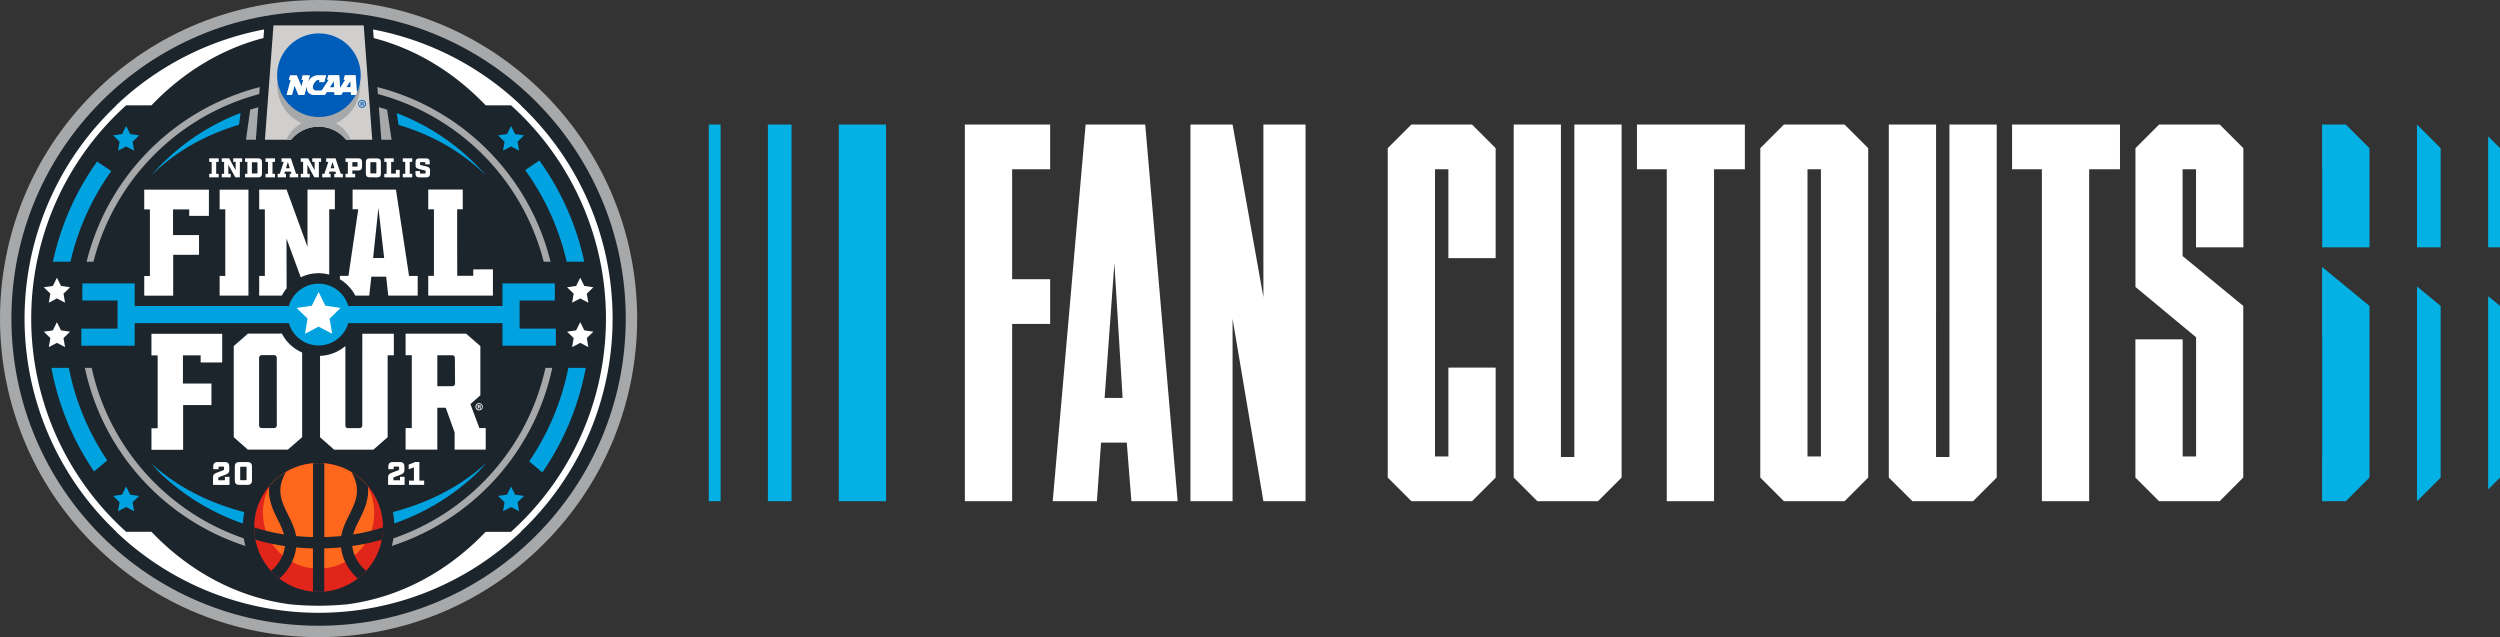<svg xmlns="http://www.w3.org/2000/svg" xmlns:xlink="http://www.w3.org/1999/xlink" viewBox="0 0 2235.86 569.84"><rect x="0" y="0" width="2235.86" height="569.84" fill="#333333" stroke="none"/><defs><style>.cls-1{fill:none;}.cls-2{fill:#a7a8a9;}.cls-3{fill:#1d252c;}.cls-4{fill:#fff;}.cls-5{fill:#d0cfcd;}.cls-6{fill:#00a2e0;}.cls-7{fill:#005cb9;}.cls-8{clip-path:url(#clip-path);}.cls-9{fill:#e1251b;}.cls-10{fill:#ff671d;}.cls-11{fill:#03b1e4;}</style><clipPath id="clip-path"><circle class="cls-1" cx="284.92" cy="471.72" r="57.59"></circle></clipPath></defs><g id="Layer_2" data-name="Layer 2"><g id="Layer_1-2" data-name="Layer 1"><circle class="cls-2" cx="284.92" cy="284.92" r="284.92" transform="translate(-118.02 284.92) rotate(-45)"></circle><path class="cls-3" d="M284.92,10.21c151.72,0,274.71,123,274.71,274.71s-123,274.71-274.71,274.71S10.21,436.64,10.21,284.92,133.2,10.21,284.92,10.21"></path><path class="cls-4" d="M547.88,284.92A262.22,262.22,0,0,0,465.67,94.19h.26A262.78,262.78,0,0,0,333.66,26.36l.57,7.68c37.22,9.68,71.46,30.16,100.11,60.15H457a256.61,256.61,0,0,1,0,381.46H434.34c-34.52,36.12-77.11,58.51-123.23,64.75a258.91,258.91,0,0,1-52.32,0c-46.18-6.26-88.77-28.64-123.29-64.76H112.86a256.61,256.61,0,0,1,0-381.46H135.5c28.67-30,62.91-50.48,100.11-60.16l.58-7.67A262.77,262.77,0,0,0,103.91,94.19h.26a262.36,262.36,0,0,0,0,381.46h-.26a262.45,262.45,0,0,0,362,0h-.26A262.22,262.22,0,0,0,547.88,284.92Z"></path><path class="cls-2" d="M486.26,234.07h6.12A214.38,214.38,0,0,0,337.5,77.88l.47,6.25A208.43,208.43,0,0,1,486.26,234.07Zm-408.8,0h6.12A208.43,208.43,0,0,1,231.88,84.13l.46-6.25A214.36,214.36,0,0,0,77.46,234.07ZM487.83,329a208.41,208.41,0,0,1-136,152.47,69,69,0,0,1-1.41,6.78A214.38,214.38,0,0,0,493.94,329ZM82,329H75.9A214.38,214.38,0,0,0,219.45,488.26a69,69,0,0,1-1.41-6.78A208.41,208.41,0,0,1,82,329Z"></path><path class="cls-2" d="M228.87,124.43,231,95.9c-2.42.69-4.85,1.34-7.22,2.11L220,125h8.82Z"></path><path class="cls-2" d="M341,124.43l0,.6h9.22l-4.05-27c-2.42-.79-4.89-1.48-7.34-2.18Z"></path><path class="cls-5" d="M325.28,22.73,332.91,125H309.5a31.59,31.59,0,0,0-24.58-11.72h0A31.62,31.62,0,0,0,260.34,125H236.93l7.64-102.3h80.71"></path><path class="cls-2" d="M300.31,110.22a37.1,37.1,0,1,0-30.66-.07A31.79,31.79,0,0,0,256,125h4.38a31.57,31.57,0,0,1,22.58-11.6c.71,0,1.41.1,2.13.1s1.33-.06,2-.1A31.58,31.58,0,0,1,309.5,125h4.38A31.77,31.77,0,0,0,300.31,110.22Z"></path><path class="cls-4" d="M427.3,362.24v3.23h.75v-1.3h.35c.42,0,.62.16.68.51a2.49,2.49,0,0,0,.25.79h.81a2.41,2.41,0,0,1-.24-.81.93.93,0,0,0-.59-.78v0a.83.83,0,0,0,.67-.75.91.91,0,0,0-.31-.71,2,2,0,0,0-1.13-.24A6.48,6.48,0,0,0,427.3,362.24Zm1.87.93c0,.33-.33.47-.74.47h-.36v-.93a1.78,1.78,0,0,1,.41,0C429,362.67,429.17,362.87,429.17,363.17Z"></path><path class="cls-4" d="M425.23,363.78a3.28,3.28,0,0,0,3.33,3.27,3.26,3.26,0,1,0-3.33-3.27Zm5.82,0a2.5,2.5,0,1,1-5,0,2.5,2.5,0,1,1,5,0Z"></path><path class="cls-6" d="M215.18,101.09a199,199,0,0,0-80,55.9c21.57-21.37,48.41-36.43,78.55-45.39ZM434.68,157a199,199,0,0,0-79.85-55.83l1.58,10.52C386.44,120.65,413.18,135.68,434.68,157Zm-83.27,301a65.8,65.8,0,0,1,1.15,10.16,204.23,204.23,0,0,0,75.15-46.16q3.82-4,7.43-8.18C412,435,383.43,449.63,351.41,457.94Zm-207.95-34.6a204.43,204.43,0,0,0,73.82,44.82A65,65,0,0,1,218.43,458c-31.77-8.22-60.19-22.68-83.2-43.6C137.89,417.44,140.62,420.44,143.46,423.34Z"></path><circle class="cls-1" cx="284.92" cy="471.72" r="57.59"></circle><path class="cls-7" d="M294.87,78.12l3.7-5.62.2,5.62ZM309.71,78l3.69-5.61.2,5.6Z"></path><path class="cls-7" d="M313.92,84.79l-.27-2.52-7,0-1.53,2.49h-6.05L299,82.3h-6.81l-1.67,2.52h-9.66c-3,0-5.72-1.82-6.2-4.63a12.12,12.12,0,0,1,0-3.94l-2.42,8.59h-5.32l-3.5-8.43c-.47,1.74-2.31,8.44-2.31,8.44h-4.78L260,71.37h-1.65l1.12-4h6l4.19,9.83,1.66-5.87h-1.65l1.12-4,6.38,0-1.85,6.46a10.06,10.06,0,0,1,9.21-6.52h7.18L290,73.39h-4.66s.37-1.34.54-2l-1.06,0c-2.54,0-5,3.82-5,6.44A2.88,2.88,0,0,0,282.48,81l5.22,0,6.35-9.66-1.49,0,1.1-4h9.75l.67,11.52,4.73-7.52h-1.48l1.12-4h9.6l1.1,15.6a37.37,37.37,0,1,0-.95,1.91Z"></path><path class="cls-4" d="M294.87,78.12l3.7-5.62.2,5.62ZM309.71,78l3.69-5.61.2,5.6Zm9.44,4.84-1.1-15.6h-9.6l-1.12,4h1.48l-4.73,7.52-.67-11.52h-9.75l-1.1,4,1.49,0L287.7,81l-5.22,0a2.88,2.88,0,0,1-2.68-3.12c0-2.62,2.48-6.43,5-6.44l1.06,0c-.17.64-.54,2-.54,2H290l1.66-6.08h-7.18a10.06,10.06,0,0,0-9.21,6.52l1.85-6.46-6.38,0-1.12,4h1.65l-1.66,5.87-4.19-9.83h-6l-1.12,4H260l-3.69,13.51h4.78s1.84-6.7,2.31-8.44l3.5,8.43h5.32l2.42-8.59a12.12,12.12,0,0,0,0,3.94c.48,2.81,3.2,4.64,6.2,4.63h9.66l1.67-2.52H299l.14,2.49h6.05l1.53-2.49,7,0,.27,2.52h4.28Z"></path><path class="cls-7" d="M322.47,91.26v3.4h.78V93.29h.38c.43,0,.64.17.7.54a2.8,2.8,0,0,0,.27.83h.85a2.51,2.51,0,0,1-.25-.85,1,1,0,0,0-.62-.83v0a.86.86,0,0,0,.7-.79.91.91,0,0,0-.33-.74,2.08,2.08,0,0,0-1.18-.25A7,7,0,0,0,322.47,91.26Zm2,1c0,.35-.35.5-.78.5h-.38v-1a2,2,0,0,1,.44,0C324.21,91.72,324.43,91.93,324.43,92.24Z"></path><path class="cls-7" d="M320.29,92.88a3.49,3.49,0,0,0,7,0,3.49,3.49,0,0,0-7,0Zm6.11,0a2.6,2.6,0,0,1-2.59,2.69,2.71,2.71,0,1,1,2.59-2.69Z"></path><path class="cls-4" d="M193.34,155.46h2.21v3.15h-8.44v-3.15h2.2V144.78h-2.2v-3.16h8.44v3.16h-2.21Z"></path><path class="cls-4" d="M214.5,144.78v13.83h-4.06l-6.23-11.31v8.16h2.13v3.15h-8v-3.15h2.09V144.78h-2.09v-3.16H205l5.75,10.63v-7.47H208.6v-3.16h7.94v3.16Z"></path><path class="cls-4" d="M221.23,155.46V144.78h-2.08v-3.16h11.79c2.26,0,3.35,1.07,3.35,3.35v10.29c0,2.26-1.09,3.35-3.35,3.35H219.15v-3.15Zm8.57-.34c.34,0,.46-.13.46-.47v-9.07c0-.37-.12-.46-.46-.46h-4.54v10Z"></path><path class="cls-4" d="M243.7,155.46h2.21v3.15h-8.45v-3.15h2.21V144.78h-2.21v-3.16h8.45v3.16H243.7Z"></path><path class="cls-4" d="M266.72,158.61h-7.61v-3.15h1.57l-.61-2h-5.24l-.6,2h1.55v3.15h-7.45v-3.15h1.87l3.57-10.68h-2v-3.16h8.38l4.66,13.84h1.86Zm-9.27-13.76-1.69,5.61h3.42Z"></path><path class="cls-4" d="M285.18,144.78v13.83h-4.05l-6.24-11.31v8.16H277v3.15h-8v-3.15h2.09V144.78H269v-3.16h6.63l5.75,10.63v-7.47h-2.14v-3.16h7.94v3.16Z"></path><path class="cls-4" d="M306.63,158.61H299v-3.15h1.57l-.6-2h-5.25l-.6,2h1.55v3.15h-7.45v-3.15h1.87l3.57-10.68h-1.94v-3.16h8.37l4.66,13.84h1.87Zm-9.27-13.76-1.7,5.61h3.42Z"></path><path class="cls-4" d="M320.45,141.62c2.25,0,3.35,1.07,3.35,3.35v4.13c0,2.25-1.1,3.35-3.35,3.35h-5.34v3h2.52v3.15H309v-3.15h2.08V144.78H309v-3.16Zm-.68,3.86c0-.36-.12-.46-.46-.46h-4.2v4h4.2c.34,0,.46-.12.46-.46Z"></path><path class="cls-4" d="M330.56,158.61c-2.26,0-3.35-1.09-3.35-3.35V145c0-2.28,1.09-3.35,3.35-3.35h6.72c2.28,0,3.35,1.07,3.35,3.35v10.29c0,2.26-1.07,3.35-3.35,3.35Zm.68-4c0,.34.12.47.46.47h4.44c.37,0,.46-.13.46-.47v-9.07c0-.37-.09-.46-.46-.46H331.7c-.34,0-.46.09-.46.46Z"></path><path class="cls-4" d="M343.71,158.61v-3.15h2.08V144.78h-2.08v-3.16h8.44v3.16h-2.33v10.48h4.25v-3.35h3.4v6.7Z"></path><path class="cls-4" d="M366.46,155.46h2.21v3.15h-8.44v-3.15h2.2V144.78h-2.2v-3.16h8.44v3.16h-2.21Z"></path><path class="cls-4" d="M380.34,145.48c0-.36-.12-.46-.46-.46h-3.76c-.34,0-.46.1-.46.46v1.58c0,.39.14.51.67.63l4.76,1.09c2.26.54,3.49,1.19,3.49,3.5v3c0,2.26-1.09,3.35-3.34,3.35h-6.31c-2.26,0-3.35-1.09-3.35-3.35V153h4v1.72c0,.34.12.46.46.46h4.08c.34,0,.46-.12.46-.46V153c0-.39-.17-.51-.68-.63l-4.76-1.09c-2.25-.54-3.49-1.19-3.49-3.5V145c0-2.28,1.09-3.35,3.35-3.35h6c2.26,0,3.35,1.07,3.35,3.35v2h-4Z"></path><path class="cls-4" d="M428.72,382.84l-8-21.47,8.89-7.85v-44l-12.74-11.1-54.12,0v19.25h5.54v65.16h-5.54v19.25h28.35V364.65h7.55l7.94,22.05v15.42H434.4V382.84Zm-24.6-37.45h-13V317.7h13.18c1.78,0,2.52,1,2.52,2.66l.15,22.22A2.51,2.51,0,0,1,404.12,345.39ZM324,380.08a2.51,2.51,0,0,1-2.81,2.82h-9.78c-1.78,0-2.52-1-2.52-2.66V309.46a36.78,36.78,0,0,1-22.66,8.81v72.79l12.59,11.1,35.1,0L346.69,391V317.72h5.54V298.46l-28.2,0ZM135.44,317.82H141V383h-5.54v19.25h28.32v-40h25.33V343H163.62V317.81h15.84v6.37h19.26V298.54l-63.28,0ZM252.1,298.36l-30.31,0-12.74,11.11V391l12.59,11.1,35.84,0,12.74-11.11V315.28A37,37,0,0,1,252.1,298.36ZM247.56,380a2.51,2.51,0,0,1-2.81,2.82H234.23c-1.78,0-2.52-1-2.52-2.66V320.44a2.52,2.52,0,0,1,2.82-2.82H245c1.78,0,2.52,1,2.52,2.66Z"></path><path class="cls-4" d="M190.51,433.66v-6.9c0-2.52,1.52-3.37,4.22-4.36l4.82-1.79c.62-.23.8-.35.8-.88v-1.84c0-.44-.12-.56-.56-.56H196c-.44,0-.55.12-.55.56v1.73h-4.74v-2.4c0-2.7,1.34-4,4-4h6.35c2.69,0,4,1.34,4,4v3.27c0,2.52-1.52,3.37-4.21,4.36l-4.8,1.79c-.61.23-.82.38-.82.91v2h5.91v-3.13h4.1v7.28Z"></path><path class="cls-4" d="M214,433.66c-2.72,0-4-1.32-4-4v-12.4c0-2.75,1.32-4,4-4h7.34c2.72,0,4,1.29,4,4v12.4c0,2.67-1.32,4-4,4Zm.82-4.77c0,.41.14.56.56.56h4.59c.41,0,.55-.15.55-.56V418c0-.44-.14-.56-.55-.56h-4.59c-.42,0-.56.12-.56.56Z"></path><path class="cls-4" d="M347.08,433.66v-6.9c0-2.52,1.53-3.37,4.22-4.36l4.83-1.79c.61-.23.78-.35.78-.88v-1.84c0-.44-.11-.56-.55-.56h-3.75c-.43,0-.55.12-.55.56v1.73h-4.74v-2.4c0-2.7,1.34-4,4-4h6.34c2.7,0,4,1.34,4,4v3.27c0,2.52-1.52,3.37-4.21,4.36l-4.8,1.79c-.61.23-.82.38-.82.91v2h5.91v-3.13h4.1v7.28Z"></path><path class="cls-4" d="M379.33,433.66H365.78V429.8h4.42V418l-4.69,1.7v-4.19l5.8-2.31h3.74V429.8h4.28Z"></path><path class="cls-4" d="M129,187.25h5.07v59.56H129v17.6h25.89V227.85H178v-17.6H154.75v-23h14.48v5.83h17.6V169.63l-57.84,0Zm294.26,53.66v5.76H408.93L408.86,211l0-4.87v-19h5v-17.6l-30.85,0V187.2h5.07v59.5h-4.93v.06H383v17.6l57.84,0V240.9ZM196.43,187.22h5.06v59.56h-5.06v17.6H222.2V169.61H196.43ZM275,220.75l-18.68-51.16H231.8v17.6h5.07v59.56H231.8v17.6h20.28a36.78,36.78,0,0,1,4.26-6.5l-.12-44.53L269,248a36.38,36.38,0,0,1,25.43-2.39V187.17h5.06v-17.6H275Zm79.11-51.2H315.34v17.6h5.07v0l-8.77,59.59H304v3a37.13,37.13,0,0,1,13.76,14.64h12.48l1.84-16.93h13.27l1.89,16.92h26.32v-17.6h-7.73ZM333.7,230.74l4.73-44.81,5.15,44.8Z"></path><path class="cls-6" d="M464.7,293.89v-25.1h31.51V253.47H449.38v20.21H311.46a27.62,27.62,0,0,0-53.08,0H120.46V253.47H73.63v15.32h31.51v25.1H72.72v15.32h47.74V289H258.38a27.62,27.62,0,0,0,53.08,0H449.38v20.21h47.74V293.89Z"></path><polygon class="cls-4" points="284.92 261.12 291 273.43 304.58 275.4 294.75 284.98 297.07 298.51 284.92 292.12 272.77 298.51 275.09 284.98 265.26 275.4 278.85 273.43 284.92 261.12"></polygon><polygon class="cls-6" points="457.05 435.09 460.65 442.38 468.69 443.55 462.87 449.22 464.25 457.23 457.05 453.44 449.86 457.23 451.24 449.22 445.42 443.55 453.46 442.38 457.05 435.09"></polygon><polygon class="cls-6" points="112.79 112.62 116.38 119.9 124.42 121.07 118.6 126.74 119.98 134.75 112.79 130.97 105.59 134.75 106.97 126.74 101.15 121.07 109.19 119.9 112.79 112.62"></polygon><polygon class="cls-6" points="112.79 435.09 116.38 442.38 124.42 443.55 118.6 449.22 119.98 457.23 112.79 453.44 105.59 457.23 106.97 449.22 101.15 443.55 109.19 442.38 112.79 435.09"></polygon><polygon class="cls-6" points="457.05 112.62 460.65 119.9 468.69 121.07 462.87 126.74 464.25 134.75 457.05 130.97 449.86 134.75 451.24 126.74 445.42 121.07 453.46 119.9 457.05 112.62"></polygon><polygon class="cls-4" points="50.91 248.36 54.55 255.72 62.67 256.9 56.79 262.63 58.18 270.71 50.91 266.9 43.65 270.71 45.04 262.63 39.16 256.9 47.28 255.72 50.91 248.36"></polygon><polygon class="cls-4" points="50.91 288.09 54.55 295.44 62.67 296.63 56.79 302.35 58.18 310.44 50.91 306.62 43.65 310.44 45.04 302.35 39.16 296.63 47.28 295.44 50.91 288.09"></polygon><polygon class="cls-4" points="518.93 248.36 522.56 255.72 530.68 256.9 524.8 262.63 526.19 270.72 518.93 266.9 511.66 270.72 513.05 262.63 507.18 256.9 515.3 255.72 518.93 248.36"></polygon><polygon class="cls-4" points="518.93 288.09 522.56 295.44 530.68 296.63 524.8 302.35 526.19 310.44 518.93 306.62 511.66 310.44 513.05 302.35 507.18 296.63 515.3 295.44 518.93 288.09"></polygon><path class="cls-6" d="M47.31,234.07H63A226.91,226.91,0,0,1,99.54,153l-12.72-8.53A241.85,241.85,0,0,0,47.31,234.07ZM46,329a241.64,241.64,0,0,0,38.15,92.62l11.78-9.88A226.5,226.5,0,0,1,61.56,329Zm476.53-94.94a242,242,0,0,0-40.15-90.52l-12.68,8.59a226.8,226.8,0,0,1,37.11,81.93ZM508.28,329a226.61,226.61,0,0,1-35,83.61l11.74,9.9A241.6,241.6,0,0,0,523.84,329Z"></path><g class="cls-8"><circle class="cls-9" cx="284.92" cy="471.72" r="64.64"></circle><circle class="cls-10" cx="284.92" cy="458.75" r="49.83"></circle><path class="cls-3" d="M343.46,471.72c0-.1,0-.19,0-.29A195.39,195.39,0,0,1,315.79,478a76.74,76.74,0,0,1,5.44-12.78c4.39-8.84,9.53-19.25,7.61-32.1A59.08,59.08,0,0,0,315,421.54l-.78.46c9.27,16,4,26.51-2,38.69-2.94,5.91-5.93,12-7,18.7-5,.52-10.05.79-15.15.92V413.43c-1.67-.14-3.35-.25-5.06-.25s-3.39.11-5.06.25v66.88c-5.1-.13-10.16-.4-15.15-.92-1.11-6.71-4.1-12.79-7-18.7-6.06-12.18-11.29-22.7-2-38.69l-.78-.46A59.08,59.08,0,0,0,241,433.1c-1.92,12.85,3.22,23.26,7.62,32.1A77.51,77.51,0,0,1,254.05,478a195.39,195.39,0,0,1-27.66-6.55c0,.1,0,.19,0,.29a58.44,58.44,0,0,0,1,10.65,206.08,206.08,0,0,0,27.45,6c-1.41,12.23-9.53,19.9-13.15,22.75a59.13,59.13,0,0,0,7.49,6.92c5.2-4.45,14-14,15.7-28.45,4.94.48,9.94.74,15,.86V530c1.67.14,3.35.25,5.06.25s3.39-.11,5.06-.25V490.43c5-.12,10-.38,15-.86,1.68,14.49,10.5,24,15.7,28.45a59.13,59.13,0,0,0,7.49-6.92c-3.63-2.86-11.74-10.53-13.15-22.75a206.08,206.08,0,0,0,27.45-6A58.44,58.44,0,0,0,343.46,471.72Z"></path></g><path class="cls-4" d="M939.2,111.38v40h-34v98.34h34v40h-34V448.24H862.92V111.38Z"></path><path class="cls-4" d="M1024.22,111.38l29,336.86h-41.36l-4.14-52.39h-23L981,448.24H941.5l29.41-336.86ZM1004,355.87l-7.35-120.4-8.74,120.4Z"></path><path class="cls-4" d="M1167.6,448.24h-37.69L1102.34,285.1V448.24h-37.68V111.38h37.68l27.57,154.42V111.38h37.69Z"></path><path class="cls-4" d="M1241.12,427.11V132.52l21.14-21.14h54.23l21.14,21.14v98.35h-42.28v-79.5H1283.4V408.26h11.95v-79.5h42.28v98.35l-21.14,21.13h-54.23Z"></path><path class="cls-4" d="M1396,408.72h12V111.38h42.28V427.11l-21.14,21.13h-54.23l-21.14-21.13V111.38H1396Z"></path><path class="cls-4" d="M1560.52,111.38v40h-27.58V448.24h-42.28V151.37H1464v-40Z"></path><path class="cls-4" d="M1670.81,132.52V427.11l-21.14,21.13h-54.23l-21.14-21.13V132.52l21.14-21.14h54.23Zm-42.28,18.85h-12V408.26h12Z"></path><path class="cls-4" d="M1731.47,408.72h12V111.38h42.28V427.11l-21.14,21.13h-54.23l-21.14-21.13V111.38h42.28Z"></path><path class="cls-4" d="M1896,111.38v40h-27.58V448.24h-42.28V151.37h-26.65v-40Z"></path><path class="cls-4" d="M1985.15,448.24h-54.23l-21.14-21.13V303.48h42.28V408.26h12V301.64l-54.23-45V132.52l21.14-21.14h54.23l21.14,21.14v88.7H1964V151.37h-12V229l54.23,44.58v153.5Z"></path><polygon class="cls-11" points="792.46 151.37 792.46 111.38 750.18 111.38 750.18 448.25 792.46 448.25 792.46 289.69 792.46 249.71 792.46 151.37"></polygon><polygon class="cls-11" points="707.9 151.37 707.9 111.38 686.76 111.38 686.76 448.25 707.9 448.25 707.9 289.69 707.9 249.71 707.9 151.37"></polygon><polygon class="cls-11" points="644.48 151.37 644.48 111.38 633.91 111.38 633.91 448.25 644.48 448.25 644.48 289.69 644.48 249.71 644.48 151.37"></polygon><polygon class="cls-11" points="2076.75 301.56 2076.85 301.64 2076.85 408.26 2076.75 408.26 2076.75 448.25 2097.99 448.25 2119.13 427.11 2119.13 273.61 2076.75 238.77 2076.75 301.56"></polygon><polygon class="cls-11" points="2076.75 111.38 2076.75 151.37 2076.85 151.37 2076.85 221.22 2119.13 221.22 2119.13 132.52 2097.99 111.38 2076.75 111.38"></polygon><polygon class="cls-11" points="2182.79 427.11 2182.79 273.61 2161.6 256.19 2161.6 448.25 2161.65 448.25 2182.79 427.11"></polygon><polygon class="cls-11" points="2161.6 111.38 2161.6 221.22 2182.79 221.22 2182.79 132.52 2161.65 111.38 2161.6 111.38"></polygon><polygon class="cls-11" points="2225.27 437.7 2235.86 427.11 2235.86 273.61 2225.27 264.9 2225.27 437.7"></polygon><polygon class="cls-11" points="2225.27 221.22 2235.86 221.22 2235.86 132.52 2225.27 121.93 2225.27 221.22"></polygon></g></g></svg>